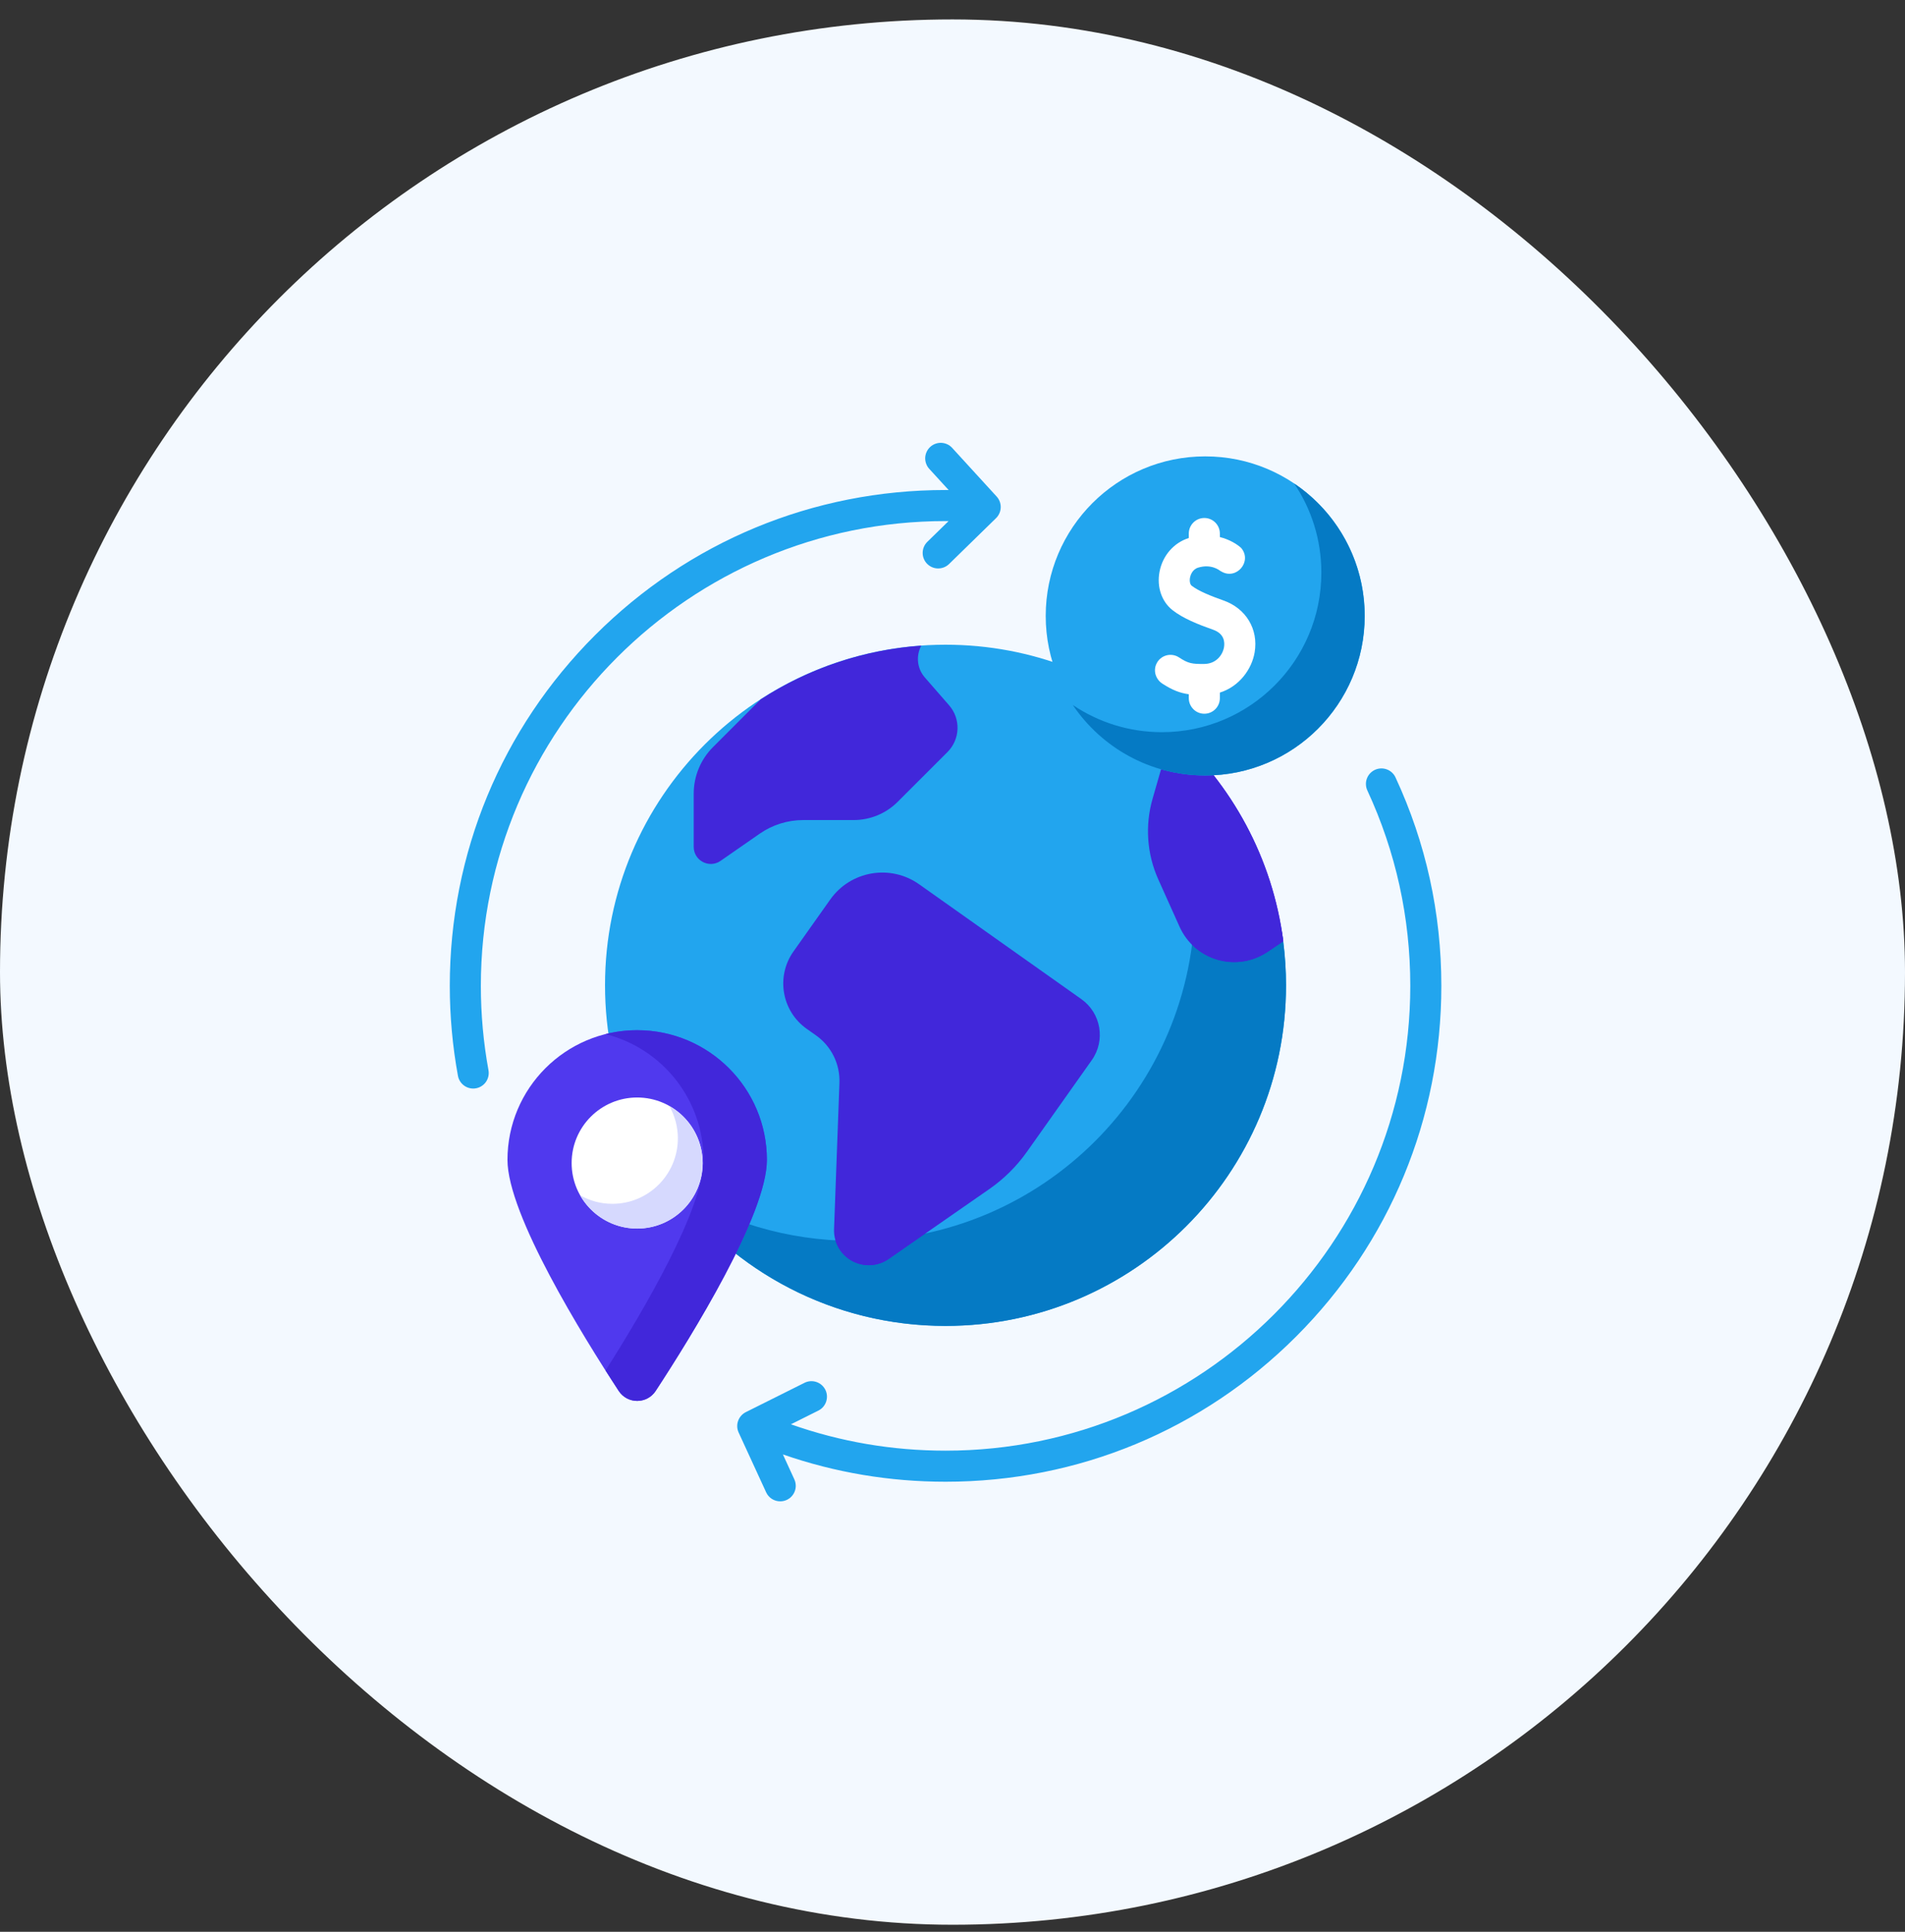 <svg width="72" height="73" viewBox="0 0 72 73" fill="none" xmlns="http://www.w3.org/2000/svg">
<rect x="0" y="0" width="72" height="73" fill="#333333" stroke="none"/>
<rect y="0.734" width="72" height="72" rx="36" fill="#F3F9FF"/>
<g clip-path="url(#clip0_201_53028)">
<path d="M48.607 37.233C48.607 44.341 42.845 50.103 35.737 50.103C28.629 50.103 22.867 44.341 22.867 37.233C22.867 30.125 28.629 24.363 35.737 24.363C39.009 24.363 41.996 25.584 44.267 27.595C45.471 28.662 46.284 29.96 47.021 31.407C47.674 32.689 48.309 34.084 48.501 35.569C48.571 36.114 48.607 36.669 48.607 37.233Z" fill="#22A5EE"/>
<path d="M42.648 26.379C44.228 28.516 45.162 31.159 45.162 34.021C45.162 41.128 39.4 46.891 32.292 46.891C29.748 46.891 27.376 46.152 25.379 44.877C27.723 48.049 31.488 50.106 35.735 50.106C42.843 50.106 48.605 44.344 48.605 37.236C48.605 36.672 48.568 36.116 48.498 35.571C48.311 34.121 47.491 32.746 46.862 31.488C46.127 30.017 45.508 28.706 44.292 27.623C43.778 27.165 43.228 26.749 42.648 26.379Z" fill="#057AC4"/>
<path d="M31.379 33.992L29.99 35.954C29.32 36.9 29.544 38.208 30.489 38.878L30.843 39.127C31.127 39.329 31.357 39.598 31.511 39.91C31.665 40.222 31.739 40.568 31.727 40.916L31.523 46.449C31.514 46.693 31.573 46.934 31.694 47.147C31.814 47.359 31.992 47.533 32.206 47.65C32.42 47.767 32.663 47.823 32.907 47.809C33.151 47.797 33.386 47.716 33.587 47.576L37.392 44.933C37.943 44.55 38.424 44.074 38.812 43.526L41.264 40.062C41.792 39.316 41.615 38.283 40.869 37.755L34.741 33.417C33.654 32.647 32.148 32.905 31.379 33.992ZM34.955 25.601C34.657 25.26 34.615 24.779 34.82 24.398C32.658 24.55 30.57 25.248 28.752 26.427L26.949 28.231C26.481 28.698 26.219 29.332 26.219 29.993V32.001C26.219 32.523 26.805 32.83 27.233 32.532L28.715 31.503C29.197 31.169 29.77 30.989 30.357 30.989H32.264C32.573 30.989 32.879 30.928 33.165 30.81C33.451 30.692 33.711 30.518 33.929 30.299L35.811 28.418C36.292 27.936 36.319 27.165 35.871 26.652L34.955 25.601ZM44.298 27.623L43.561 30.187C43.271 31.196 43.348 32.274 43.778 33.232L44.583 35.023C44.718 35.323 44.916 35.59 45.165 35.806C45.414 36.021 45.707 36.18 46.024 36.27C46.34 36.361 46.673 36.381 46.998 36.329C47.324 36.278 47.633 36.156 47.907 35.972L48.504 35.571C48.097 32.423 46.553 29.632 44.298 27.623Z" fill="#4127DA"/>
<path d="M32.296 46.888C32.054 46.888 31.813 46.881 31.574 46.868C31.657 47.15 31.833 47.395 32.072 47.566C32.292 47.723 32.556 47.808 32.827 47.81C33.097 47.811 33.362 47.729 33.584 47.575L34.976 46.608C34.095 46.794 33.197 46.888 32.296 46.888ZM44.295 27.621L43.998 28.655C44.748 30.288 45.166 32.104 45.166 34.018C45.166 34.59 45.128 35.152 45.056 35.704C45.427 36.07 45.914 36.297 46.433 36.345C46.952 36.394 47.472 36.262 47.904 35.971L48.502 35.569C48.095 32.421 46.551 29.63 44.295 27.621Z" fill="#4127DA"/>
<path d="M28.983 43.831C28.983 45.895 26.135 50.492 24.781 52.56C24.451 53.065 23.712 53.065 23.382 52.56C22.028 50.492 19.18 45.895 19.18 43.831C19.18 41.124 21.374 38.93 24.081 38.93C26.789 38.93 28.983 41.124 28.983 43.831Z" fill="#5039EE"/>
<path d="M24.084 38.93C23.68 38.93 23.278 38.979 22.887 39.078C25.015 39.612 26.591 41.537 26.591 43.831C26.591 45.667 24.338 49.506 22.887 51.788C23.051 52.047 23.217 52.304 23.385 52.56C23.715 53.065 24.453 53.065 24.783 52.56C26.137 50.492 28.986 45.895 28.986 43.831C28.986 41.124 26.791 38.93 24.084 38.93Z" fill="#4127DA"/>
<path d="M24.081 46.425C25.449 46.425 26.557 45.316 26.557 43.949C26.557 42.581 25.449 41.473 24.081 41.473C22.714 41.473 21.605 42.581 21.605 43.949C21.605 45.316 22.714 46.425 24.081 46.425Z" fill="white"/>
<path d="M25.298 41.797C25.509 42.168 25.62 42.588 25.62 43.015C25.62 44.383 24.512 45.491 23.144 45.491C22.717 45.491 22.297 45.38 21.926 45.169C22.351 45.919 23.156 46.427 24.08 46.427C25.447 46.427 26.556 45.318 26.556 43.951C26.556 43.027 26.048 42.222 25.298 41.797Z" fill="#D6D9FE"/>
<path d="M52.744 29.378C52.712 29.308 52.666 29.245 52.609 29.193C52.553 29.141 52.486 29.1 52.414 29.074C52.341 29.047 52.265 29.035 52.188 29.038C52.111 29.041 52.035 29.06 51.965 29.092C51.895 29.125 51.832 29.171 51.78 29.227C51.728 29.284 51.687 29.351 51.661 29.423C51.634 29.495 51.622 29.572 51.626 29.649C51.629 29.726 51.647 29.802 51.68 29.872C52.756 32.192 53.302 34.676 53.302 37.255C53.302 46.94 45.423 54.819 35.738 54.819C33.724 54.819 31.764 54.484 29.893 53.823L30.937 53.301C31.074 53.231 31.178 53.109 31.226 52.962C31.274 52.815 31.263 52.655 31.194 52.517C31.124 52.379 31.004 52.273 30.857 52.224C30.711 52.174 30.551 52.184 30.412 52.252L28.188 53.363C28.052 53.432 27.948 53.55 27.897 53.694C27.846 53.837 27.854 53.995 27.917 54.133L28.956 56.392C29.003 56.495 29.078 56.581 29.173 56.642C29.267 56.702 29.377 56.734 29.49 56.734C29.588 56.734 29.685 56.709 29.771 56.662C29.857 56.615 29.93 56.547 29.983 56.464C30.037 56.381 30.068 56.286 30.075 56.188C30.081 56.09 30.064 55.992 30.022 55.902L29.59 54.961C31.559 55.646 33.621 55.993 35.738 55.993C40.743 55.993 45.449 54.044 48.988 50.505C52.527 46.965 54.476 42.26 54.476 37.255C54.476 34.504 53.893 31.854 52.744 29.378ZM37.669 18.764L35.991 16.929C35.94 16.871 35.877 16.824 35.807 16.791C35.737 16.758 35.661 16.739 35.584 16.735C35.506 16.731 35.429 16.743 35.356 16.769C35.283 16.795 35.216 16.836 35.159 16.888C35.102 16.94 35.056 17.003 35.023 17.074C34.99 17.144 34.972 17.22 34.968 17.297C34.965 17.375 34.978 17.452 35.005 17.525C35.031 17.598 35.072 17.664 35.125 17.721L35.854 18.518C35.815 18.518 35.777 18.517 35.738 18.517C30.733 18.517 26.027 20.466 22.488 24.005C18.949 27.544 17 32.25 17 37.255C17 38.397 17.104 39.54 17.308 40.654C17.336 40.807 17.424 40.943 17.552 41.031C17.68 41.12 17.838 41.153 17.991 41.125C18.144 41.097 18.279 41.01 18.368 40.882C18.456 40.753 18.49 40.595 18.462 40.442C18.27 39.391 18.174 38.324 18.174 37.255C18.174 27.57 26.053 19.691 35.738 19.691C35.775 19.691 35.813 19.692 35.851 19.692L35.047 20.477C34.937 20.586 34.874 20.734 34.873 20.889C34.871 21.044 34.931 21.193 35.039 21.304C35.148 21.415 35.295 21.479 35.45 21.481C35.605 21.483 35.755 21.424 35.867 21.317L37.646 19.58C37.755 19.473 37.818 19.329 37.822 19.177C37.827 19.024 37.772 18.876 37.669 18.764Z" fill="#22A5EE"/>
<path d="M45.552 29.303C48.881 29.303 51.581 26.604 51.581 23.275C51.581 19.945 48.881 17.246 45.552 17.246C42.222 17.246 39.523 19.945 39.523 23.275C39.523 26.604 42.222 29.303 45.552 29.303Z" fill="#22A5EE"/>
<path d="M48.915 18.273C49.563 19.235 49.941 20.393 49.941 21.639C49.941 24.969 47.242 27.668 43.913 27.668C42.666 27.668 41.508 27.289 40.547 26.641C41.63 28.247 43.466 29.304 45.549 29.304C48.878 29.304 51.577 26.605 51.577 23.275C51.577 21.192 50.521 19.356 48.915 18.273Z" fill="#057AC4"/>
<path d="M46.245 22.692C45.801 22.534 45.31 22.345 45.04 22.134C44.978 22.085 44.952 21.959 44.977 21.826C44.991 21.755 45.052 21.52 45.288 21.449C45.778 21.301 46.089 21.548 46.123 21.577L46.114 21.569L46.166 21.599C46.739 21.928 47.337 21.21 46.91 20.706C46.754 20.563 46.472 20.388 46.105 20.295V20.161C46.105 20.006 46.043 19.856 45.933 19.746C45.823 19.636 45.674 19.574 45.518 19.574C45.362 19.574 45.213 19.636 45.103 19.746C44.993 19.856 44.931 20.006 44.931 20.161V20.331C44.363 20.51 43.939 20.997 43.824 21.609C43.716 22.18 43.905 22.735 44.316 23.057C44.718 23.373 45.293 23.6 45.854 23.798C46.28 23.949 46.292 24.274 46.262 24.455C46.211 24.759 45.955 25.087 45.514 25.09C45.046 25.094 44.913 25.073 44.56 24.842C44.49 24.796 44.41 24.765 44.328 24.753C44.245 24.74 44.16 24.745 44.079 24.768C43.998 24.791 43.923 24.831 43.859 24.885C43.795 24.939 43.743 25.007 43.708 25.083C43.579 25.351 43.682 25.672 43.932 25.834C44.31 26.079 44.598 26.189 44.931 26.235V26.384C44.931 26.54 44.993 26.689 45.103 26.799C45.213 26.91 45.362 26.971 45.518 26.971C45.674 26.971 45.823 26.91 45.933 26.799C46.043 26.689 46.105 26.54 46.105 26.384V26.173C46.841 25.94 47.312 25.29 47.42 24.649C47.566 23.778 47.094 22.992 46.245 22.692Z" fill="white"/>
</g>
<defs>
<clipPath id="clip0_201_53028">
<rect width="40" height="40" fill="white" transform="translate(16 16.734)"/>
</clipPath>
</defs>
</svg>

